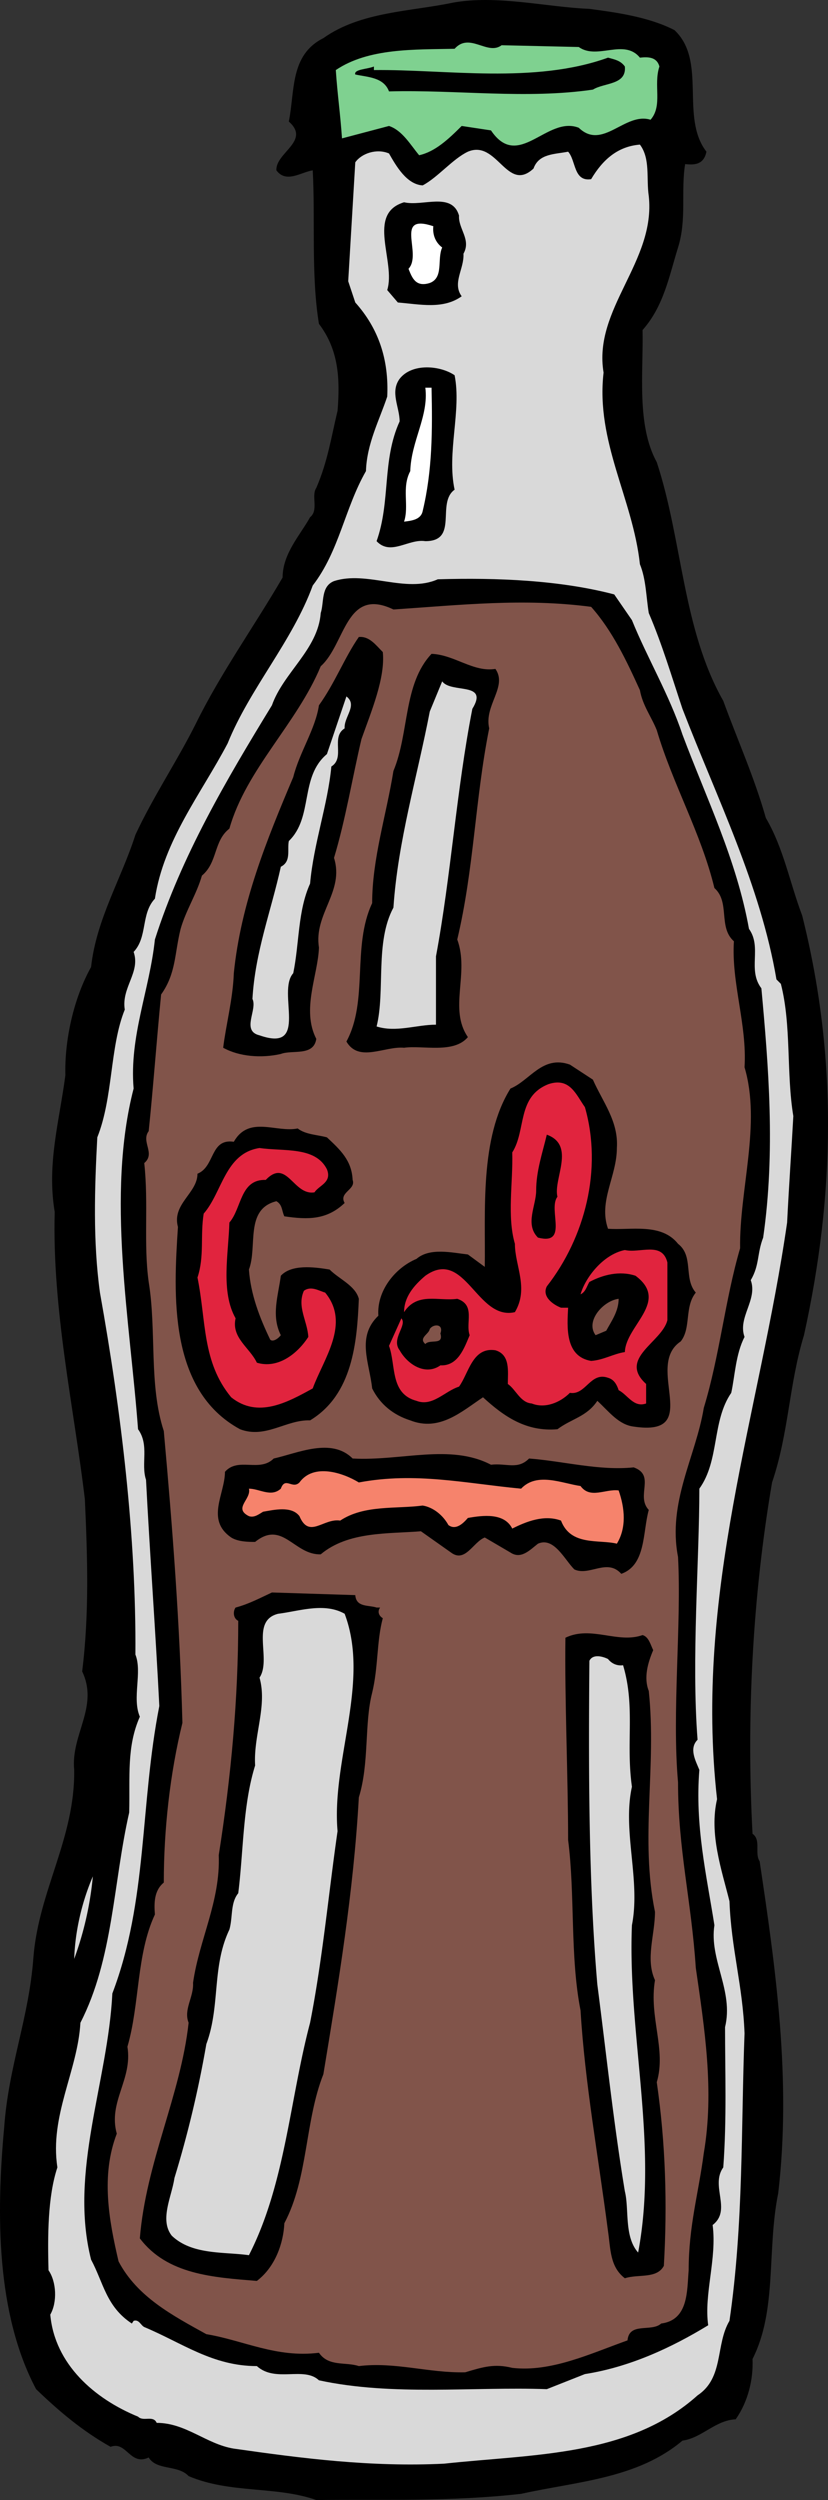 <svg xmlns="http://www.w3.org/2000/svg" width="89.098" height="268.868"><rect width="100%" height="100%" fill="#333333" stroke="none"/><path d="M72.582 3.243c3.527 3.34.57 9.351 3.434 13.07-.286 1.434-1.336 1.434-2.29 1.336-.476 2.863.192 5.918-.765 8.969-.953 3.054-1.527 6.296-3.817 8.875.098 4.578-.667 10.207 1.528 14.214 2.765 8.399 2.765 17.938 7.156 25.668 1.527 4.196 3.34 8.204 4.582 12.594 1.906 3.242 2.574 6.965 3.91 10.496 3.817 15.168 3.528 30.051.192 45.13-1.625 5.339-1.625 10.495-3.434 15.835-2.101 12.309-2.77 25.192-2.101 37.785.953.668.19 2.098.765 2.957 1.715 11.45 3.434 23.469 2 35.684-1.238 6.105-.094 12.594-2.765 17.84.097 2.195-.477 4.582-1.813 6.488-2.195.098-3.625 2.004-5.727 2.293-4.863 4.102-11.351 4.387-17.363 5.723-7.633.859-14.597.574-22.039.668-4.293-1.528-9.258-.668-13.738-2.575-1.149-1.242-3.438-.574-4.297-2.004-2.004.954-2.383-1.812-4.102-1.144-3.054-1.719-5.53-3.816-8.015-6.203-4.293-8.11-4.293-18.797-3.434-28.145.477-6.68 2.672-11.738 3.149-18.32.574-7.156 4.484-12.785 4.386-20.133-.379-3.816 2.676-6.773.86-10.59.765-6.203.574-12.21.289-18.507-1.149-9.735-3.531-20.325-3.246-30.915-.86-5.152.48-9.636 1.148-14.695-.098-3.719.856-8.207 2.766-11.64.57-5.153 3.242-9.446 4.77-14.215 1.906-4.102 4.484-7.922 6.488-11.926 2.671-5.442 6.296-10.496 9.351-15.746 0-2.574 1.906-4.578 2.957-6.485.953-.765.094-2.293.668-3.152 1.238-2.86 1.621-5.531 2.29-8.297.284-3.531.093-6.586-2.005-9.351-.86-5.246-.383-11.356-.668-16.508-1.238.191-2.863 1.433-3.91 0-.098-1.906 3.719-3.149 1.336-5.246.668-3.242.094-7.157 3.719-8.969 4.008-2.863 9.445-2.863 13.93-3.816 4.773-.86 10.019.476 14.695.668 2.863.382 6.39.859 9.16 2.289"/><path fill="#7fd190" d="M62.277 5.055c2 1.43 4.864-.953 6.582 1.145.86-.094 1.813-.094 2.098.953-.668 2.004.383 4.199-.953 5.726-2.766-.86-5.152 3.34-7.727.86-3.437-1.336-6.488 4.675-9.445.285l-3.152-.477c-1.43 1.43-2.86 2.766-4.578 3.149-.954-1.145-1.813-2.672-3.243-3.149l-5.058 1.336c-.192-2.77-.477-4.578-.668-7.347 3.531-2.387 8.492-2.196 12.785-2.29 1.621-1.812 3.531.762 5.059-.382l8.3.191"/><path d="M67.238 7.153c.192 2.004-2.195 1.719-3.437 2.484-7.157 1.047-14.598 0-21.942.192C41.285 8.3 39.566 8.3 38.23 8.012c-.187-.57 1.336-.57 2.004-.86v.384c7.73-.094 17.27 1.527 25.192-1.336.668.191 1.336.285 1.812.953"/><path fill="#d9d9d9" d="M69.812 21.086c.766 7.059-6.011 12.118-4.863 18.985-.86 7.441 3.149 13.55 3.91 20.61.668 1.62.668 3.53.953 5.25 1.434 3.335 2.48 6.866 3.625 10.3 3.723 9.64 8.399 18.988 10.114 29.101l.476.477c1.149 4.484.575 9.637 1.34 14.219-.191 3.527-.48 7.629-.668 11.449-2.957 20.512-10.02 39.879-7.539 62.016-.86 3.722.477 7.539 1.336 10.972.191 5.153 1.43 9.063 1.621 14.215-.383 10.117-.094 20.418-1.621 30.914-1.527 2.578-.574 6.11-3.434 8.016-7.347 6.582-17.558 6.297-27.289 7.347-7.918.38-15.265-.574-22.613-1.62-2.957-.481-5.152-2.77-8.3-2.77-.383-.86-1.43-.094-2.005-.668-4.675-1.91-8.968-5.63-9.445-10.973.766-1.336.668-3.531-.191-4.77-.094-3.624-.094-7.917.957-11.066-.86-5.535 2.191-10.402 2.476-15.554 3.532-6.868 3.532-15.075 5.25-22.61.094-3.914-.285-7.062 1.145-10.304-.86-2.008.285-4.774-.477-6.68.094-12.692-1.527-26.145-3.816-38.93-.762-5.531-.574-11.258-.285-16.695 1.715-4.293 1.336-9.73 2.957-13.738-.383-2.387 1.715-4.008.953-6.204 1.527-1.62.762-4.101 2.289-5.726.957-6.297 4.96-11.258 7.824-16.695 2.387-5.915 6.965-10.973 9.16-16.985 2.864-3.719 3.434-8.3 5.727-12.305.094-2.96 1.43-5.44 2.289-8.015.191-4.008-.953-7.348-3.438-10.117l-.761-2.285.761-12.79c.668-.953 2.293-1.523 3.63-.953.761 1.336 1.906 3.34 3.624 3.434 1.621-.856 3.243-2.86 4.864-3.625 3.152-1.336 4.199 4.484 7.062 1.812.57-1.62 2.29-1.527 3.723-1.812.86.953.57 3.246 2.476 2.957 1.243-2.098 2.864-3.527 5.25-3.719 1.145 1.528.668 3.625.953 5.535"/><path d="M49.394 23.184c-.093 1.43 1.336 2.574.477 4.102.098 1.62-1.238 3.148-.191 4.578-2.004 1.433-4.48.86-6.868.668l-1.144-1.336c.953-3.051-2.29-8.203 1.812-9.442 2.004.477 5.153-1.148 5.914 1.43"/><path fill="#fff" d="M46.629 24.329c-.094.859.191 1.718.953 2.289-.57 1.242.191 3.246-1.336 3.816-1.527.48-1.906-.57-2.289-1.527 1.527-1.621-1.621-6.008 2.672-4.578"/><path d="M48.918 40.356c.762 3.82-.86 8.3 0 12.308-2.004 1.434.476 5.536-3.149 5.536-1.812-.286-3.718 1.62-5.246 0 1.528-4.293.57-8.684 2.48-12.88 0-1.527-1.05-3.148 0-4.581 1.337-1.72 4.388-1.43 5.915-.383"/><path fill="#fff" d="M46.437 41.692c.098 4.582.098 8.875-.953 13.265-.191.954-1.242 1.047-2.004 1.145.57-1.719-.289-3.629.668-5.438.094-3.246 2.004-5.917 1.621-8.972h.668"/><path d="M68 66.692C69.621 70.7 72.008 74.707 73.437 79c2.579 6.872 5.82 13.454 7.157 20.895 1.433 2.004-.192 4.387 1.336 6.394.761 8.297 1.527 17.555.191 26.81-.668 1.714-.379 2.956-1.336 4.577.766 2.102-1.43 4.008-.668 6.106-.953 1.816-1.05 4.297-1.43 6.011-2.101 3.055-1.242 7.254-3.433 10.305 0 7.824-.86 18.32-.192 27.004-.957.953-.191 2.289.192 3.242-.48 6.012.762 11.258 1.621 16.7-.574 3.718 2.098 7.058 1.144 10.968 0 4.774.192 9.926-.19 15.078-1.43 2.004.952 4.578-1.145 6.2.476 3.628-.954 7.44-.477 10.78-3.914 2.387-8.398 4.485-13.266 5.25l-4.101 1.622c-7.918-.285-16.602.762-24.52-.953-1.62-1.528-4.676.285-6.68-1.528-4.769 0-8.011-2.48-12.117-4.199-.382-.191-.57-.86-1.144-.668l-.192.29c-2.765-1.817-3.05-4.391-4.386-6.872-2.387-9.445 1.812-19.082 2.289-28.625 3.816-10.015 2.957-20.226 5.054-30.914-.378-7.629-1.046-16.789-1.43-24.328-.573-1.719.384-3.723-.859-5.438-.859-11.64-3.433-25.191-.476-36.64-.477-5.63 1.719-10.59 2.289-16.028 2.863-8.968 7.633-17.078 12.594-25.187 1.242-3.531 4.965-6.012 5.25-9.922.379-1.148 0-2.863 1.43-3.437 3.53-1.145 7.73 1.336 11.163-.192 6.395-.191 13.168.098 18.989 1.625L68 66.692"/><path fill="#81544a" d="M63.61 65.262c2.292 2.574 3.82 5.817 5.25 8.965.284 1.625 1.238 2.863 1.812 4.297 1.719 5.82 4.77 11.066 6.203 16.98 1.715 1.528.379 4.2 2.098 5.727-.286 4.484 1.43 8.969 1.144 13.547 1.813 6.11-.57 13.168-.476 19.465-1.622 5.535-2.196 11.546-3.91 17.175-.86 5.246-3.915 10.11-2.77 16.028.383 7.347-.668 16.695 0 24.234 0 7.25 1.433 12.692 1.91 19.942.953 6.582 2.004 13.261.86 19.94-.575 4.392-1.626 7.825-1.626 12.595-.187 2.195 0 5.343-2.957 5.726-1.05.953-3.433-.191-3.625 1.813-4.007 1.43-8.207 3.433-12.402 2.957-1.91-.477-3.148-.098-5.059.476-3.91.094-7.535-1.144-11.449-.668-1.43-.476-3.242.094-4.293-1.433-4.578.574-8.11-1.332-12.117-2-3.625-2.004-7.441-4.008-9.445-7.824-1.051-4.485-1.91-9.258-.192-13.739-.953-3.437 1.72-5.824 1.145-9.351 1.336-4.582.953-9.926 2.957-14.22-.094-1.237-.094-2.573.957-3.433 0-5.722.668-11.734 2.004-17.172-.29-10.878-1.05-20.8-2.004-31.39-1.625-4.965-.766-10.785-1.625-16.031-.57-4.102 0-8.395-.477-12.786 1.243-1.05-.382-2.289.477-3.433.477-4.582.86-9.828 1.336-14.695 1.625-2.29 1.433-4.387 2.101-7.06.57-2.003 1.715-3.722 2.29-5.726 1.714-1.43 1.238-3.718 2.957-5.054 1.812-6.395 7.25-11.258 9.828-17.461 2.672-2.387 2.672-8.586 7.824-6.106 7.156-.476 14.023-1.242 21.273-.285"/><path d="M41.191 70.125c.286 2.766-1.242 6.395-2.293 9.352-.953 4.008-1.714 8.68-2.957 12.785 1.145 3.625-2.195 6.012-1.62 9.637-.094 2.957-1.907 6.68-.286 9.828-.289 1.906-2.578 1.145-3.816 1.621-2.102.477-4.485.285-6.203-.668.285-2.387 1.05-5.25 1.144-8.016.766-7.535 3.531-14.312 6.395-21.085.668-2.672 2.382-5.153 2.765-7.727 1.719-2.387 2.766-5.152 4.293-7.348 1.145-.097 1.813.86 2.578 1.621m12.118 1.813c1.335 1.91-1.243 3.914-.668 6.394-1.528 7.633-1.625 15.075-3.438 22.707 1.336 3.625-.953 7.442 1.145 10.497-1.524 1.812-4.864.859-6.868 1.144-2.097-.191-4.867 1.621-6.203-.668 2.387-4.39.575-10.21 2.77-14.883 0-4.773 1.523-9.449 2.289-14.218 1.715-4.102 1.047-9.352 4.101-12.594 2.48.097 4.485 2.004 6.872 1.62"/><path fill="#d9d9d9" d="M50.828 76.23c-1.719 8.782-2.293 17.938-3.914 26.622v7.348c-2.098 0-4.293.859-6.39.191.953-3.82-.192-9.066 1.812-12.785.476-7.156 2.574-14.121 3.91-21.086l1.336-3.246c.953 1.336 5.059 0 3.246 2.957m-13.742 2.101c-1.527.954.097 3.149-1.43 4.102-.383 4.102-1.91 8.3-2.289 12.594-1.336 2.957-1.144 6.394-1.812 9.636-1.813 2.004 1.812 8.586-3.63 6.68-2-.476-.19-2.765-.761-3.914.29-5.055 2.004-9.445 3.055-14.215 1.144-.574.668-1.812.86-2.765 2.667-2.578 1.144-6.871 4.1-9.352l2.098-6.203c1.242.957-.285 2.195-.191 3.437"/><path d="M63.8 116.114c1.052 2.386 2.77 4.484 2.579 7.347 0 3.051-2.004 5.723-.953 8.684 2.383.191 5.722-.668 7.535 1.621 1.719 1.336.574 3.719 1.91 5.246-1.242 1.527-.477 3.817-1.621 5.25-4.008 2.668 2.574 10.305-5.059 9.16-1.62-.191-2.672-1.625-3.914-2.77-1.144 1.72-2.765 1.91-4.293 3.055-3.34.286-5.722-1.335-8.011-3.437-2.293 1.527-4.676 3.723-7.825 2.484-1.812-.574-3.246-1.718-4.101-3.437-.29-2.766-1.719-5.535.668-7.82-.192-2.676 1.812-5.157 4.101-6.11 1.43-1.238 3.817-.668 5.532-.476l1.816 1.336c.094-5.915-.574-13.836 2.766-19.18 2.097-.856 3.433-3.625 6.394-2.574l2.477 1.62"/><path fill="#e1243e" d="M62.941 119.07c1.91 6.68 0 14.028-4.101 19.274-.57 1.145.765 2.004 1.527 2.293h.766c-.098 2-.383 5.246 2.476 5.723 1.34-.094 2.387-.762 3.63-.953.093-2.864 4.863-5.438 1.144-8.207-1.719-.57-3.531-.094-4.961.668-.29.476-.383 1.05-.953 1.336.472-1.72 2.383-4.293 4.77-4.77 1.62.379 4.007-.953 4.577 1.336v6.203c-.57 2.383-5.343 4.102-2.289 6.867v2.098c-1.336.48-2.004-.953-2.957-1.43-.191-.574-.476-1.144-1.144-1.336-1.91-.668-2.387 1.91-4.102 1.621-1.05 1.051-2.676 1.72-4.105 1.145-1.242-.094-1.719-1.524-2.575-2.098 0-1.336.286-3.148-1.335-3.625-2.48-.383-2.864 2.48-3.915 3.91-1.527.477-2.859 2.196-4.578 1.528-2.863-.762-2.195-3.817-2.957-5.914l1.332-2.961c.668.765-1.14 2.195-.187 3.437.855 1.528 2.765 2.766 4.387 1.621 1.91.094 2.578-1.906 3.148-3.242-.477-1.336.668-3.246-1.336-3.914-2 .29-4.293-.762-5.723 1.434 0-1.625 1.047-2.864 2.29-3.914 4.292-3.051 5.535 4.867 9.636 3.914 1.528-2.578 0-4.965 0-7.348-.86-2.957-.191-6.586-.285-9.828 1.523-2.387.477-6.012 3.91-7.348 2.293-.761 2.961 1.145 3.91 2.48"/><path d="M35.18 122.317c1.43 1.336 2.672 2.48 2.765 4.578.383 1.05-1.527 1.336-.86 2.48-1.905 1.813-3.91 1.813-6.487 1.434-.286-.574-.188-1.242-.856-1.625-3.437.86-2.008 4.867-2.957 7.348.188 2.672 1.14 5.152 2.29 7.539.284.285.855-.098 1.144-.477-1.051-2.097-.29-4.2 0-6.394 1.144-1.239 3.527-.953 5.246-.668 1.05 1.05 2.765 1.718 3.148 3.148-.191 4.676-.668 10.305-5.246 13.074-2.578-.097-4.773 2.004-7.539.953-7.726-4.199-7.156-14.503-6.68-21.753-.668-2.48 2.102-3.625 2.102-5.727 1.906-.762 1.336-3.816 3.91-3.434 1.625-2.863 4.582-.953 6.871-1.433.86.668 2.098.668 3.149.957m24.804 6.39c-1.047 1.336 1.243 5.25-2.097 4.391-1.43-1.43-.192-3.434-.192-5.059 0-2.097.668-4.007 1.145-6.011 3.152 1.148.668 4.773 1.144 6.68"/><path fill="#e1243e" d="M35.18 125.75c.57 1.43-.86 1.72-1.336 2.48-2.29.384-2.957-3.718-5.25-1.335-2.766-.094-2.575 3.055-3.91 4.582-.094 3.336-.954 7.441.668 10.3-.477 2.102 1.527 3.153 2.289 4.774 2.195.668 4.293-.86 5.535-2.77-.094-1.714-1.242-3.242-.477-4.96.762-.57 1.621 0 2.29.191 2.765 3.34-.192 7.156-1.337 10.305-2.765 1.527-5.918 3.246-8.777.953-3.148-3.813-2.672-8.203-3.625-12.879.762-2.289.285-4.484.668-6.871 2.004-2.29 2.289-6.488 6.008-7.059 2.578.383 6.011-.191 7.254 2.29"/><path fill="#81544a" d="M66.57 139.68c0 1.336-.765 2.387-1.336 3.434l-1.144.48c-1.149-1.527.86-3.722 2.48-3.914m-19.18 3.723c.383 1.336-1.144.57-1.62 1.144-.762-.668.382-1.05.476-1.62.383-.575 1.527-.575 1.145.476"/><path d="M37.945 156.856c5.246.285 10.496-1.621 14.887.668 1.715-.192 2.86.57 4.102-.668 3.718.285 7.535 1.336 11.257.953 2.387.86.192 3.055 1.621 4.578-.668 2.387-.285 5.918-2.957 6.871-1.527-1.715-3.433.285-5.054-.476-1.051-1.051-2.196-3.532-3.914-2.766-.86.668-1.813 1.715-2.957.953l-2.766-1.62c-1.242.476-2.102 2.765-3.629 1.62l-3.242-2.289c-3.531.285-7.824 0-10.781 2.48-2.864.094-4.102-3.722-7.059-1.335-.668 0-1.816 0-2.578-.477-2.77-1.91-.668-4.676-.668-7.062 1.43-1.622 3.719.097 5.246-1.43 2.578-.574 6.203-2.29 8.492 0"/><path fill="#f6836c" d="M38.613 159.43c6.106-1.144 11.45.098 17.461.668 1.719-1.812 4.39-.57 6.395-.285 1.047 1.434 2.668.285 4.101.476.668 1.907.86 4.008-.191 5.727-1.91-.477-4.961.285-6.012-2.484-1.812-.668-3.723.097-5.246.859-.86-1.715-3.148-1.43-4.773-1.144-.57.667-1.336 1.335-2.098.765-.574-1.05-1.621-1.91-2.766-2.098-2.863.38-6.297-.097-8.875 1.618-1.812-.285-3.34 2.007-4.386-.477-.86-1.14-2.77-.668-3.914-.476-.477.285-.954.668-1.524.476-1.719-.86.281-1.808 0-2.957 1.14 0 2.383.957 3.434 0 .476-1.336 1.238.098 2.004-.668 1.523-2.098 4.671-1.047 6.39 0"/><path d="M38.23 171.547c.098 1.336 1.434 1.051 2.293 1.336h.38c-.286.383-.188.86.288 1.145-.668 2.48-.476 5.25-1.144 8.015-.86 3.34-.29 7.54-1.434 11.258-.57 10.211-2.195 19.942-3.816 29.77-2.004 5.058-1.621 11.164-4.2 16.027-.093 2.102-.953 4.676-2.956 6.203-4.676-.383-9.637-.668-12.594-4.578.668-8.207 4.39-15.363 5.25-23.187-.574-1.43.57-2.766.476-4.293.668-4.676 2.957-8.778 2.766-13.739 1.336-8.492 2.098-16.793 2.098-25.187-.57-.29-.57-1.051-.285-1.434 1.433-.379 2.671-1.047 3.91-1.62l8.968.284"/><path fill="#d9d9d9" d="M37.086 173.551c2.77 7.348-1.43 15.742-.762 23.38-.953 6.581-1.62 13.831-2.957 20.605-2.195 8.3-2.672 17.367-6.582 25-2.676-.383-6.11 0-8.305-2.102-1.336-1.715 0-4.195.29-6.2a117.86 117.86 0 0 0 3.433-14.405c1.527-4.106.57-8.305 2.48-12.31.383-1.335.094-2.862.954-3.913.574-4.578.48-9.445 1.816-13.738-.195-3.243 1.332-6.395.473-9.446 1.336-2.004-1.047-6.105 2.004-6.87 2.293-.286 4.96-1.24 7.156 0"/><path d="M70.289 177.465c-.57 1.336-1.047 2.957-.477 4.387.86 8.207-.953 15.84.668 23.758 0 2.48-1.05 5.058 0 7.347-.668 4.008 1.243 7.442.192 10.973.953 6.582 1.144 13.168.762 19.75-.762 1.43-2.766.86-4.196 1.336-1.62-1.242-1.527-3.148-1.812-5.059-1.051-8.109-2.485-15.933-2.957-23.753-1.145-5.825-.575-12.407-1.336-18.32 0-6.68-.383-15.27-.29-21.755 2.766-1.336 5.63.668 8.301-.285.668.188.86 1.047 1.145 1.621"/><path fill="#d9d9d9" d="M67.047 179.086c1.336 4.485.285 8.301.953 13.07-1.047 4.774.953 10.02 0 14.887-.477 11.735 2.863 23.567.668 35.207-1.527-1.718-.953-4.68-1.43-6.586-1.242-7.535-2.004-14.882-2.96-22.23-.954-11.066-.954-23.375-.856-34.824.379-.766 1.43-.477 2.004-.192.379.477.953.762 1.62.668M7.984 210.668c.098-3.054.86-6.203 2.008-8.875a35.297 35.297 0 0 1-2.008 8.875"/></svg>
